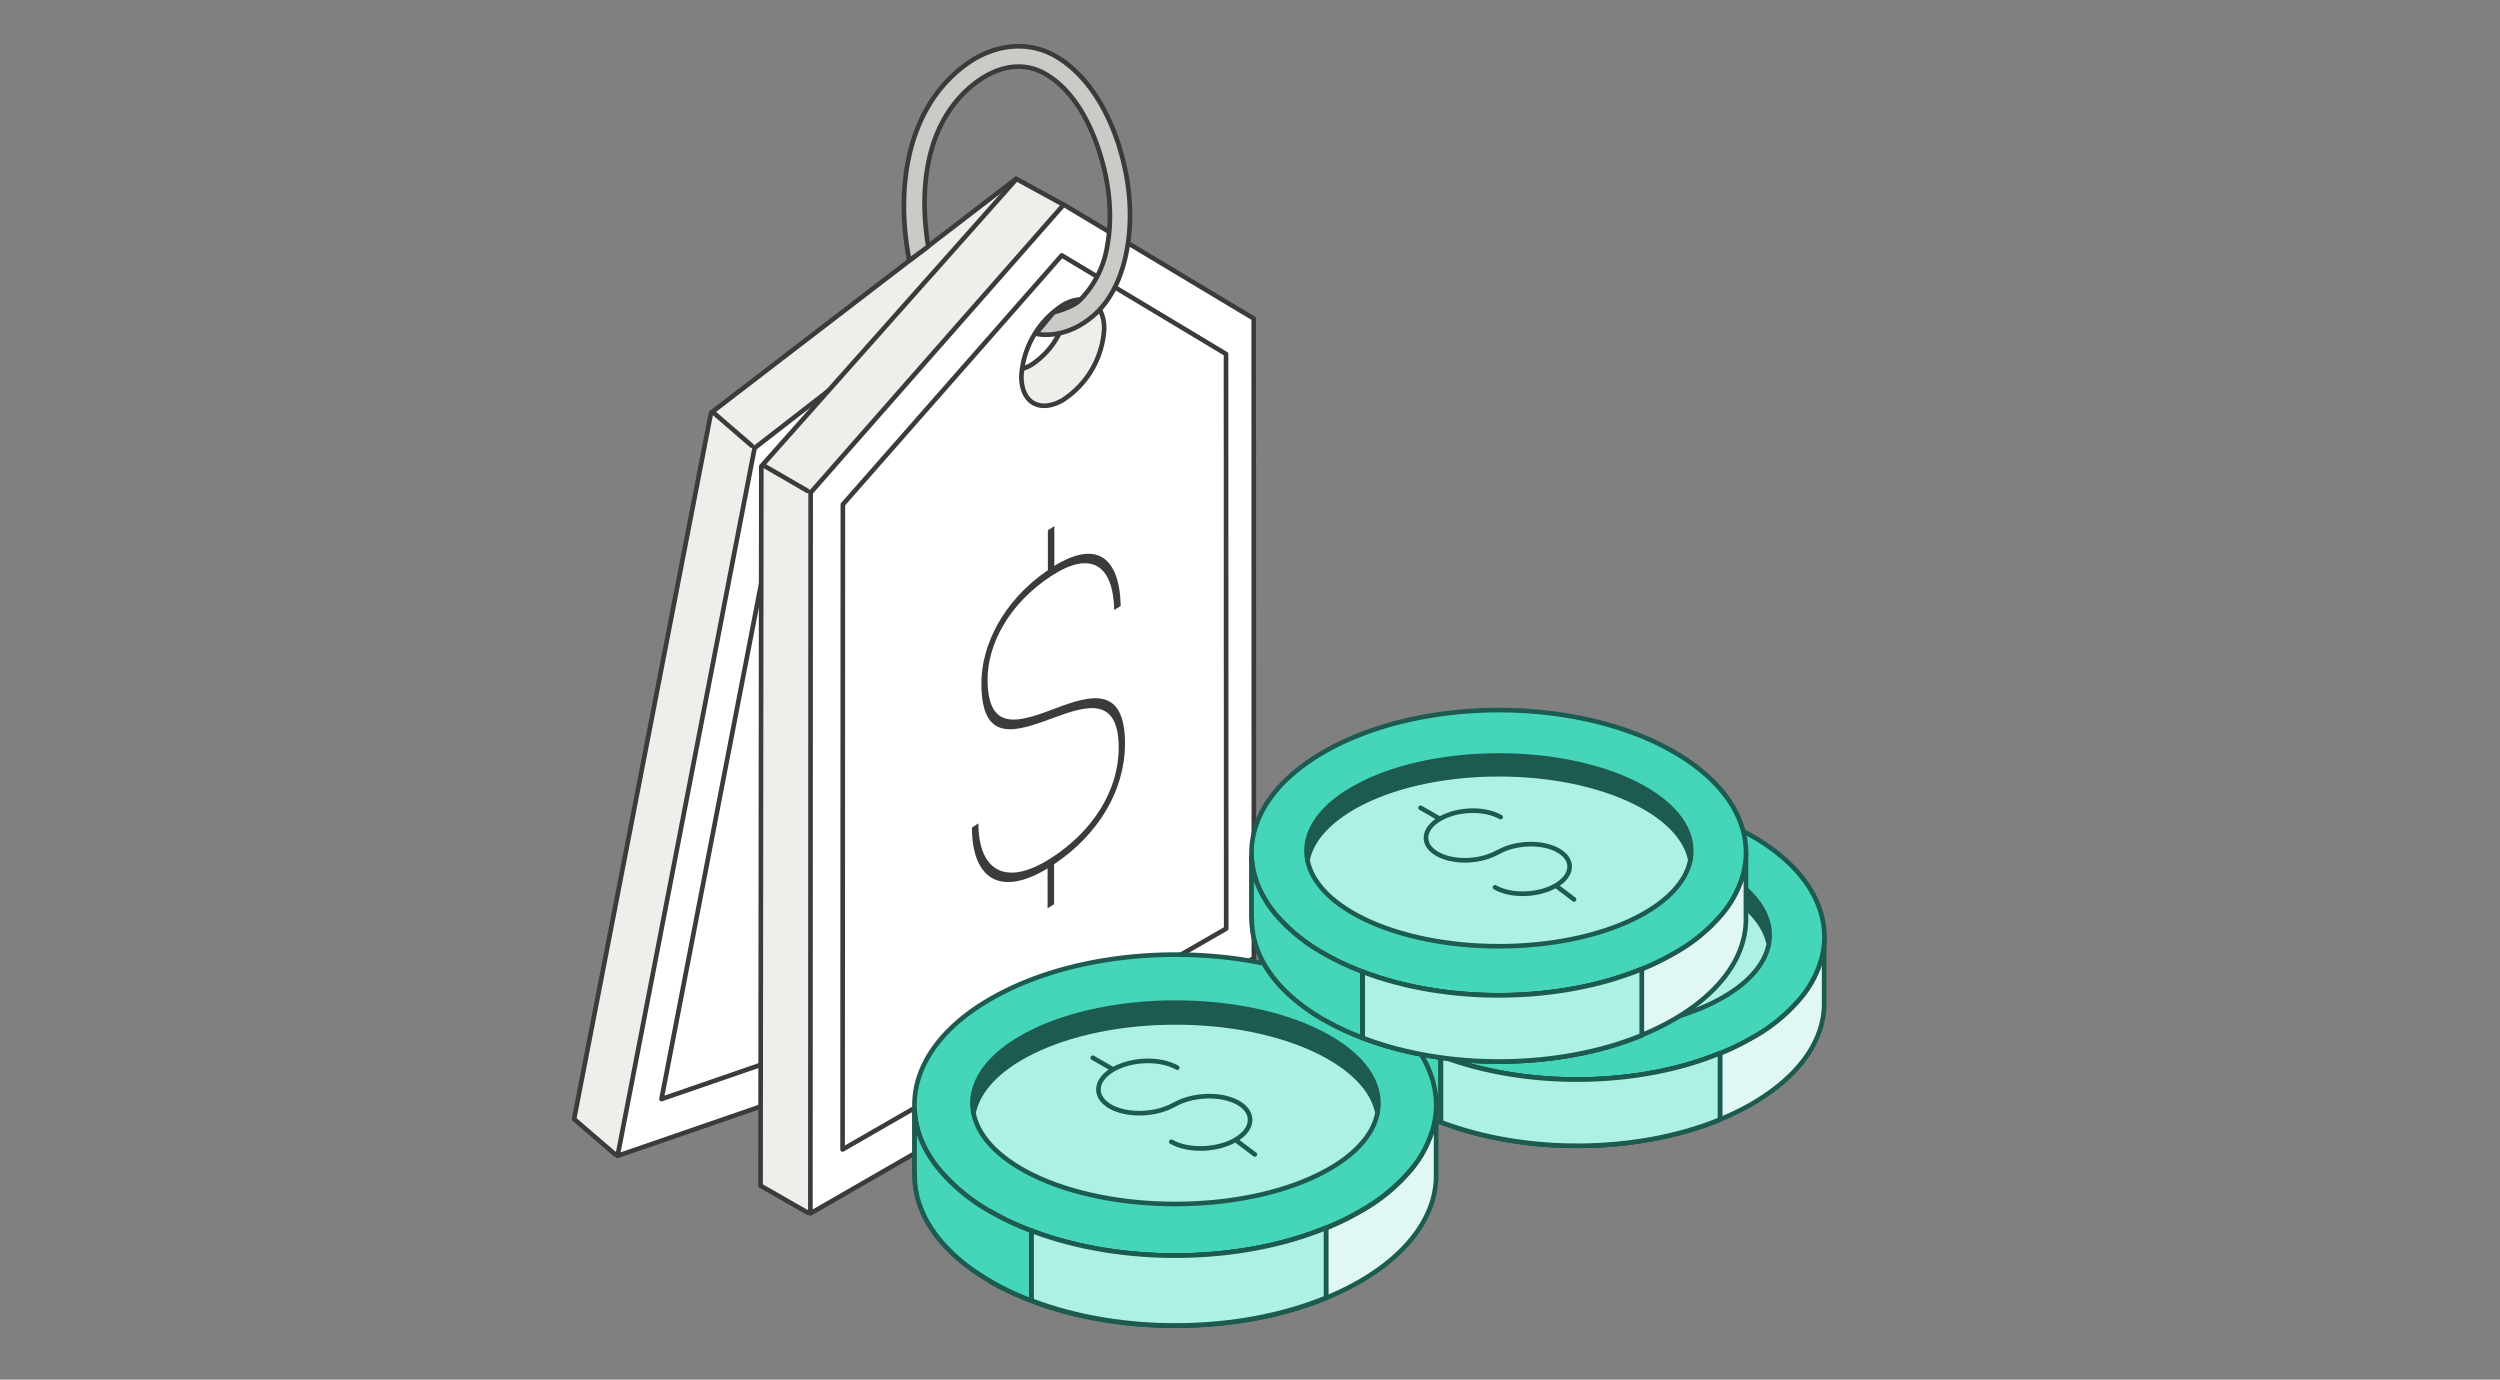 <svg xmlns="http://www.w3.org/2000/svg" xmlns:xlink="http://www.w3.org/1999/xlink" fill="none" viewBox="0 0 270 149"><rect x="0" y="0" width="270" height="149" fill="#808080" stroke="none"/><defs><path id="cargo-insurance-2023-benefits-affordable_svg__a" fill="#ADF1E4" stroke="#1D5A4F" stroke-linecap="round" stroke-linejoin="round" stroke-width=".5" d="M155.62 121.2v-7.14c9.16 3.48 21.18 3.38 30.14-.31v7.16c-8.97 3.68-21 3.78-30.14.28Z"></path><path id="cargo-insurance-2023-benefits-affordable_svg__b" fill="#ADF1E4" stroke="#1D5A4F" stroke-linecap="round" stroke-linejoin="round" stroke-width=".5" d="M111.41 140.47v-7.54c9.66 3.68 22.36 3.57 31.8-.32v7.55c-9.45 3.89-22.15 3.99-31.8.3Z"></path><path id="cargo-insurance-2023-benefits-affordable_svg__c" fill="#ADF1E4" stroke="#1D5A4F" stroke-linecap="round" stroke-linejoin="round" stroke-width=".5" d="M147.17 112.1v-7.14c9.15 3.49 21.18 3.38 30.14-.3v7.15c-8.97 3.68-21.01 3.78-30.14.28Z"></path></defs><path fill="#F0EEEB" stroke="#3B3B3B" stroke-linecap="round" stroke-linejoin="round" stroke-width=".5" d="M76.79 44.58 62 120.86l4.44 3.82 49-21.49 5.18-69-6.47-11.21-4.43-3.66L76.8 44.58Zm32.41-14.02c2.35-.8 3.87.52 3.39 2.95a8.58 8.58 0 0 1-5.13 5.85c-2.35.8-3.86-.53-3.38-2.95a8.58 8.58 0 0 1 5.12-5.85Z"></path><path fill="#fff" stroke="#3B3B3B" stroke-linecap="round" stroke-linejoin="round" stroke-width=".5" d="m81.5 48.38-14.8 76.45 52.26-18.03 13.05-67.83-17.82-15.95L81.48 48.4l.01-.01Z"></path><path stroke="#3B3B3B" stroke-linecap="round" stroke-linejoin="round" stroke-width=".5" d="m81.18 48.13-4.2-3.63m-1.47 53.15-4.07 21.05 45.2-15.6 11.73-60.94-15.4-13.81-28.3 21.94-9.16 47.36Z"></path><path fill="#344085" stroke="#344085" stroke-linecap="round" stroke-linejoin="round" stroke-width=".25" d="M105.79 61.15c4.9-1.88 7.15.2 6.26 5.59l-.76.3c.8-4.9-1.33-6.74-5.86-4.93-5.26 2.1-8.3 6.09-9 9.71-1.12 5.8 2.62 5.14 6.65 4.46 3.93-.68 7.79-1.02 6.6 5.17-.95 4.93-4.67 9.11-9.99 11.36l-.8 4.23-.77.3.8-4.23c-5.72 2.14-8.2-.58-7.2-5.89l.77-.3c-.94 4.92 1.49 7.37 6.99 5.17 5.03-2 8.57-5.84 9.43-10.33 1.07-5.5-2.55-5.13-6.21-4.51-4.28.7-8.28 1.38-7.03-5.12.76-3.97 3.9-8.28 9.35-10.66l.81-4.23.77-.3-.81 4.22v0Z"></path><path fill="#F0EEEB" stroke="#3B3B3B" stroke-linecap="round" stroke-linejoin="round" stroke-width=".5" d="m82.22 50.35-.08 77.7 5.08 2.91 44.04-30.35-7.97-68.73-8.48-9.8-5.03-2.75-27.56 31.03v-.01Zm29.17-19.9c2.16-1.23 3.9-.21 3.88 2.26a8.57 8.57 0 0 1-3.93 6.72c-2.15 1.23-3.89.21-3.88-2.26a8.6 8.6 0 0 1 3.93-6.71Z"></path><path fill="#fff" stroke="#3B3B3B" stroke-linecap="round" stroke-linejoin="round" stroke-width=".5" d="m87.55 53.19-.03 77.86 47.9-27.58-.02-69.07-20.52-12.3-27.32 31.09h0Zm27.25-20.25c2.48-1.41 4.46-.25 4.45 2.59a9.83 9.83 0 0 1-4.5 7.7c-2.47 1.4-4.46.24-4.44-2.6a9.83 9.83 0 0 1 4.5-7.69Z"></path><path stroke="#3B3B3B" stroke-linecap="round" stroke-linejoin="round" stroke-width=".5" d="m87.2 53.01-4.8-2.78m8.63 4.24L91 124.14l41.43-23.85-.02-62.06-17.74-10.65-23.64 26.9Z"></path><path fill="#3B3B3B" d="M113.83 61.14c4.46-2.77 7.07-1.16 7.21 4.3l-.7.44c-.13-4.97-2.57-6.38-6.68-3.75-4.77 3.06-7 7.55-7 11.23 0 5.9 3.56 4.56 7.39 3.12 3.72-1.4 7.45-2.47 7.45 3.83 0 5.02-2.85 9.82-7.66 13.03v4.31l-.7.45v-4.31c-5.22 3.17-8.17 1-8.17-4.42l.7-.45c0 5.02 2.85 6.96 7.83 3.76 4.57-2.93 7.32-7.35 7.32-11.92 0-5.58-3.48-4.56-6.96-3.26-4.08 1.5-7.87 2.92-7.87-3.7 0-4.03 2.26-8.86 7.18-12.22v-4.31l.7-.45v4.31l-.04.01Z"></path><path fill="#CBCAC7" stroke="#3B3B3B" stroke-linecap="round" stroke-linejoin="round" stroke-width=".5" d="M120.93 15.99c-1.14-3.68-3.15-7.47-6.45-9.63-3.28-2.17-7.19-1.6-10.26.68-6.49 4.84-7.46 13.66-6.01 21.11.62-.53 1.21-.87 2.04-1.55-.97-5.91-.37-12.73 4.26-16.95 2.3-2.1 5.4-3.34 8.33-1.7 2.82 1.59 4.59 4.75 5.64 7.7 1.2 3.38 1.76 7.2 1.13 10.76a10.76 10.76 0 0 1-3.03 6.06c-.83.78-2.8 1.27-2.8 1.27l-1.91 2.3s3.06.82 6.27-2c1.86-1.62 2.9-4 3.43-6.38.85-3.82.5-7.94-.65-11.66h.01Z"></path><path fill="#E1F7F3" stroke="#1D5A4F" stroke-linecap="round" stroke-linejoin="round" stroke-width=".5" d="M151.46 119.24c-5.26-3.03-7.88-7-7.8-10.97h-.03v-6.66a9.46 9.46 0 0 0 .73 3.21 11.9 11.9 0 0 0 1.9 3.07 18.9 18.9 0 0 0 5.19 4.22c10.43 6 27.35 6 37.77-.04a18.17 18.17 0 0 0 5.43-4.53c.71-.9 1.26-1.84 1.63-2.8a9.05 9.05 0 0 0 .73-3.4v7.22c-.08 3.87-2.69 7.7-7.8 10.66-10.42 6.02-27.32 6.03-37.76.02h0Z"></path><path fill="#45D6BA" stroke="#1D5A4F" stroke-linecap="round" stroke-linejoin="round" stroke-width=".5" d="M151.46 112.1a19.43 19.43 0 0 1-5.2-4.22 11.79 11.79 0 0 1-1.89-3.07 9.36 9.36 0 0 1-.73-3.21v-.13c-.14-4.03 2.48-8.1 7.82-11.16 10.42-6.02 27.32-6.03 37.76-.02 5.3 3.04 7.87 7.04 7.82 11.03a9.32 9.32 0 0 1-.73 3.41 11.28 11.28 0 0 1-1.63 2.8 18.48 18.48 0 0 1-5.44 4.53c-10.42 6.02-27.34 6.04-37.77.04h-.01Z"></path><path fill="#1D5A4F" stroke="#1D5A4F" stroke-linecap="round" stroke-linejoin="round" stroke-width=".5" d="M149.67 102c-.59-2.96 1.4-6.01 5.98-8.28 8.1-4.04 21.26-4.04 29.38-.02 4.57 2.27 6.56 5.3 6 8.26-.46-2.28-2.47-4.5-6-6.26-8.11-4-21.27-4-29.38.03-3.54 1.74-5.53 3.99-5.98 6.27v0Z"></path><path fill="#ADF1E4" stroke="#1D5A4F" stroke-linecap="round" stroke-linejoin="round" stroke-width=".5" d="M149.67 102c.45-2.27 2.45-4.5 5.98-6.26 8.1-4.04 21.26-4.04 29.38-.02 3.53 1.74 5.54 3.96 6 6.25-.44 2.3-2.45 4.54-5.98 6.3-8.1 4.03-21.26 4.03-29.38.02-3.54-1.76-5.55-4-6-6.28h0Z"></path><path stroke="#24303E" stroke-linecap="round" stroke-linejoin="round" stroke-width=".5" d="m176.47 104.73 2.08 1.2m-16.66-9.6 2.09 1.2m6.25 3.61c-1.9 1.1-4.84 1.18-6.55.18-1.72-.99-1.59-2.69.3-3.78 1.9-1.1 4.85-1.18 6.56-.18m-.3 3.78c1.88-1.1 4.83-1.17 6.54-.18 1.72.99 1.59 2.69-.3 3.78-1.9 1.1-4.85 1.18-6.56.19"></path><path fill="#45D6BA" stroke="#1D5A4F" stroke-linecap="round" stroke-linejoin="round" stroke-width=".5" d="M151.46 119.24c-5.26-3.03-7.88-7-7.8-10.97h-.03v-6.67a9.4 9.4 0 0 0 .72 3.21 12.14 12.14 0 0 0 1.9 3.07c1.27 1.52 3 2.95 5.18 4.2a28.45 28.45 0 0 0 4.17 1.95v7.14a29.13 29.13 0 0 1-4.16-1.95l.02.02Z"></path><use xlink:href="#cargo-insurance-2023-benefits-affordable_svg__a" stroke-linecap="round" stroke-linejoin="round" stroke-width=".5"></use><use xlink:href="#cargo-insurance-2023-benefits-affordable_svg__a" stroke-linecap="round" stroke-linejoin="round" stroke-width=".5"></use><path fill="#E1F7F3" stroke="#1D5A4F" stroke-linecap="round" stroke-linejoin="round" stroke-width=".5" d="M107.02 138.4c-5.55-3.19-8.3-7.4-8.23-11.58h-.02v-7.02a9.97 9.97 0 0 0 .76 3.4c.46 1.1 1.13 2.2 2 3.23a20.04 20.04 0 0 0 5.48 4.46c11 6.34 28.86 6.33 39.85-.03a19.28 19.28 0 0 0 5.74-4.79c.74-.95 1.32-1.94 1.72-2.95a9.64 9.64 0 0 0 .78-3.6v7.63c-.08 4.07-2.84 8.13-8.24 11.25-11 6.35-28.83 6.37-39.85.03l.01-.03Z"></path><path fill="#45D6BA" stroke="#1D5A4F" stroke-linecap="round" stroke-linejoin="round" stroke-width=".5" d="M107 130.87a20.37 20.37 0 0 1-5.47-4.46 12.25 12.25 0 0 1-2-3.23 9.91 9.91 0 0 1-.76-3.4v-.14c-.14-4.25 2.61-8.54 8.24-11.77 11-6.35 28.82-6.36 39.85-.03 5.58 3.22 8.3 7.44 8.25 11.65a9.65 9.65 0 0 1-.78 3.6 11.87 11.87 0 0 1-1.72 2.95 19.64 19.64 0 0 1-5.74 4.78c-10.99 6.35-28.85 6.38-39.85.04h-.01Z"></path><path fill="#1D5A4F" stroke="#1D5A4F" stroke-linecap="round" stroke-linejoin="round" stroke-width=".5" d="M105.13 120.22c-.62-3.12 1.48-6.35 6.3-8.74 8.56-4.25 22.44-4.26 31.01-.02 4.82 2.4 6.93 5.6 6.33 8.72-.48-2.4-2.6-4.76-6.33-6.6-8.56-4.23-22.44-4.23-31 .02-3.73 1.85-5.83 4.2-6.31 6.61v.01Z"></path><path fill="#ADF1E4" stroke="#1D5A4F" stroke-linecap="round" stroke-linejoin="round" stroke-width=".5" d="M105.13 120.22c.48-2.4 2.58-4.76 6.3-6.6 8.56-4.26 22.44-4.27 31.01-.03 3.72 1.85 5.85 4.18 6.33 6.6-.46 2.43-2.58 4.79-6.3 6.64-8.56 4.26-22.44 4.27-31.01.03-3.74-1.86-5.84-4.2-6.32-6.63h-.01Z"></path><path stroke="#1D5A4F" stroke-linecap="round" stroke-linejoin="round" stroke-width=".5" d="m133.42 123.1 2.1 1.58m-17.5-10.44 2.2 1.26m6.6 3.8c-2 1.15-5.1 1.24-6.92.2-1.81-1.06-1.67-2.84.32-4 2-1.15 5.1-1.24 6.92-.19m-.32 4c2-1.15 5.1-1.24 6.92-.2 1.81 1.06 1.67 2.85-.32 4-2 1.15-5.1 1.24-6.92.2"></path><path fill="#45D6BA" stroke="#1D5A4F" stroke-linecap="round" stroke-linejoin="round" stroke-width=".5" d="M107.02 138.4c-5.55-3.19-8.3-7.4-8.23-11.58h-.02v-7.03a10.16 10.16 0 0 0 .75 3.4c.47 1.1 1.13 2.18 2.01 3.23a20.11 20.11 0 0 0 5.47 4.45 29.48 29.48 0 0 0 4.4 2.06v7.54a29.24 29.24 0 0 1-4.4-2.07h.02Z"></path><use xlink:href="#cargo-insurance-2023-benefits-affordable_svg__b" stroke-linecap="round" stroke-linejoin="round" stroke-width=".5"></use><use xlink:href="#cargo-insurance-2023-benefits-affordable_svg__b" stroke-linecap="round" stroke-linejoin="round" stroke-width=".5"></use><path fill="#E1F7F3" stroke="#1D5A4F" stroke-linecap="round" stroke-linejoin="round" stroke-width=".5" d="M143 110.15c-5.26-3.04-7.87-7.01-7.8-10.98h-.03V92.5a9.48 9.48 0 0 0 .73 3.22 11.9 11.9 0 0 0 1.9 3.06 18.89 18.89 0 0 0 5.19 4.22c10.43 6 27.36 6 37.77-.03a18.16 18.16 0 0 0 5.44-4.54c.7-.9 1.25-1.84 1.63-2.8a9.07 9.07 0 0 0 .73-3.4v7.22c-.08 3.87-2.7 7.71-7.8 10.66-10.43 6.02-27.33 6.03-37.77.03h.01Z"></path><path fill="#45D6BA" stroke="#1D5A4F" stroke-linecap="round" stroke-linejoin="round" stroke-width=".5" d="M142.99 103a19.43 19.43 0 0 1-5.2-4.22 11.75 11.75 0 0 1-1.89-3.07 9.34 9.34 0 0 1-.73-3.21v-.13c-.13-4.03 2.48-8.09 7.82-11.16 10.42-6.01 27.32-6.03 37.76-.02 5.3 3.05 7.88 7.05 7.82 11.04a9.34 9.34 0 0 1-.73 3.4 11.28 11.28 0 0 1-1.63 2.8 18.48 18.48 0 0 1-5.43 4.53c-10.42 6.02-27.35 6.05-37.78.04h0Z"></path><path fill="#1D5A4F" stroke="#1D5A4F" stroke-linecap="round" stroke-linejoin="round" stroke-width=".5" d="M141.2 92.91c-.58-2.96 1.4-6.02 5.98-8.29 8.1-4.03 21.26-4.03 29.38-.02 4.57 2.27 6.57 5.31 6 8.27-.46-2.29-2.47-4.5-6-6.26-8.11-4.01-21.27-4-29.38.02-3.54 1.74-5.52 3.99-5.98 6.27v.01Z"></path><path fill="#ADF1E4" stroke="#1D5A4F" stroke-linecap="round" stroke-linejoin="round" stroke-width=".5" d="M141.2 92.91c.46-2.28 2.45-4.51 5.98-6.27 8.1-4.03 21.26-4.03 29.38-.02 3.53 1.74 5.54 3.96 6 6.26-.44 2.3-2.45 4.53-5.97 6.29-8.1 4.03-21.26 4.03-29.39.02-3.54-1.75-5.54-3.99-5.99-6.28h-.01Z"></path><path stroke="#1D5A4F" stroke-linecap="round" stroke-linejoin="round" stroke-width=".5" d="m168.02 95.64 1.98 1.5m-16.58-9.9 2.09 1.2m6.25 3.6c-1.9 1.09-4.84 1.17-6.55.17-1.72-.99-1.58-2.68.31-3.78 1.9-1.1 4.84-1.17 6.55-.18m-.3 3.8c1.89-1.1 4.83-1.18 6.54-.19 1.73 1 1.59 2.7-.3 3.79-1.9 1.1-4.84 1.17-6.55.18"></path><path fill="#45D6BA" stroke="#1D5A4F" stroke-linecap="round" stroke-linejoin="round" stroke-width=".5" d="M143 110.15c-5.26-3.04-7.87-7.01-7.8-10.98h-.03V92.5a9.38 9.38 0 0 0 .72 3.21 12.14 12.14 0 0 0 1.9 3.07 18.9 18.9 0 0 0 5.19 4.2 28.4 28.4 0 0 0 4.16 1.96v7.13a29.06 29.06 0 0 1-4.16-1.95l.02.03Z"></path><use xlink:href="#cargo-insurance-2023-benefits-affordable_svg__c" stroke-linecap="round" stroke-linejoin="round" stroke-width=".5"></use><use xlink:href="#cargo-insurance-2023-benefits-affordable_svg__c" stroke-linecap="round" stroke-linejoin="round" stroke-width=".5"></use></svg>